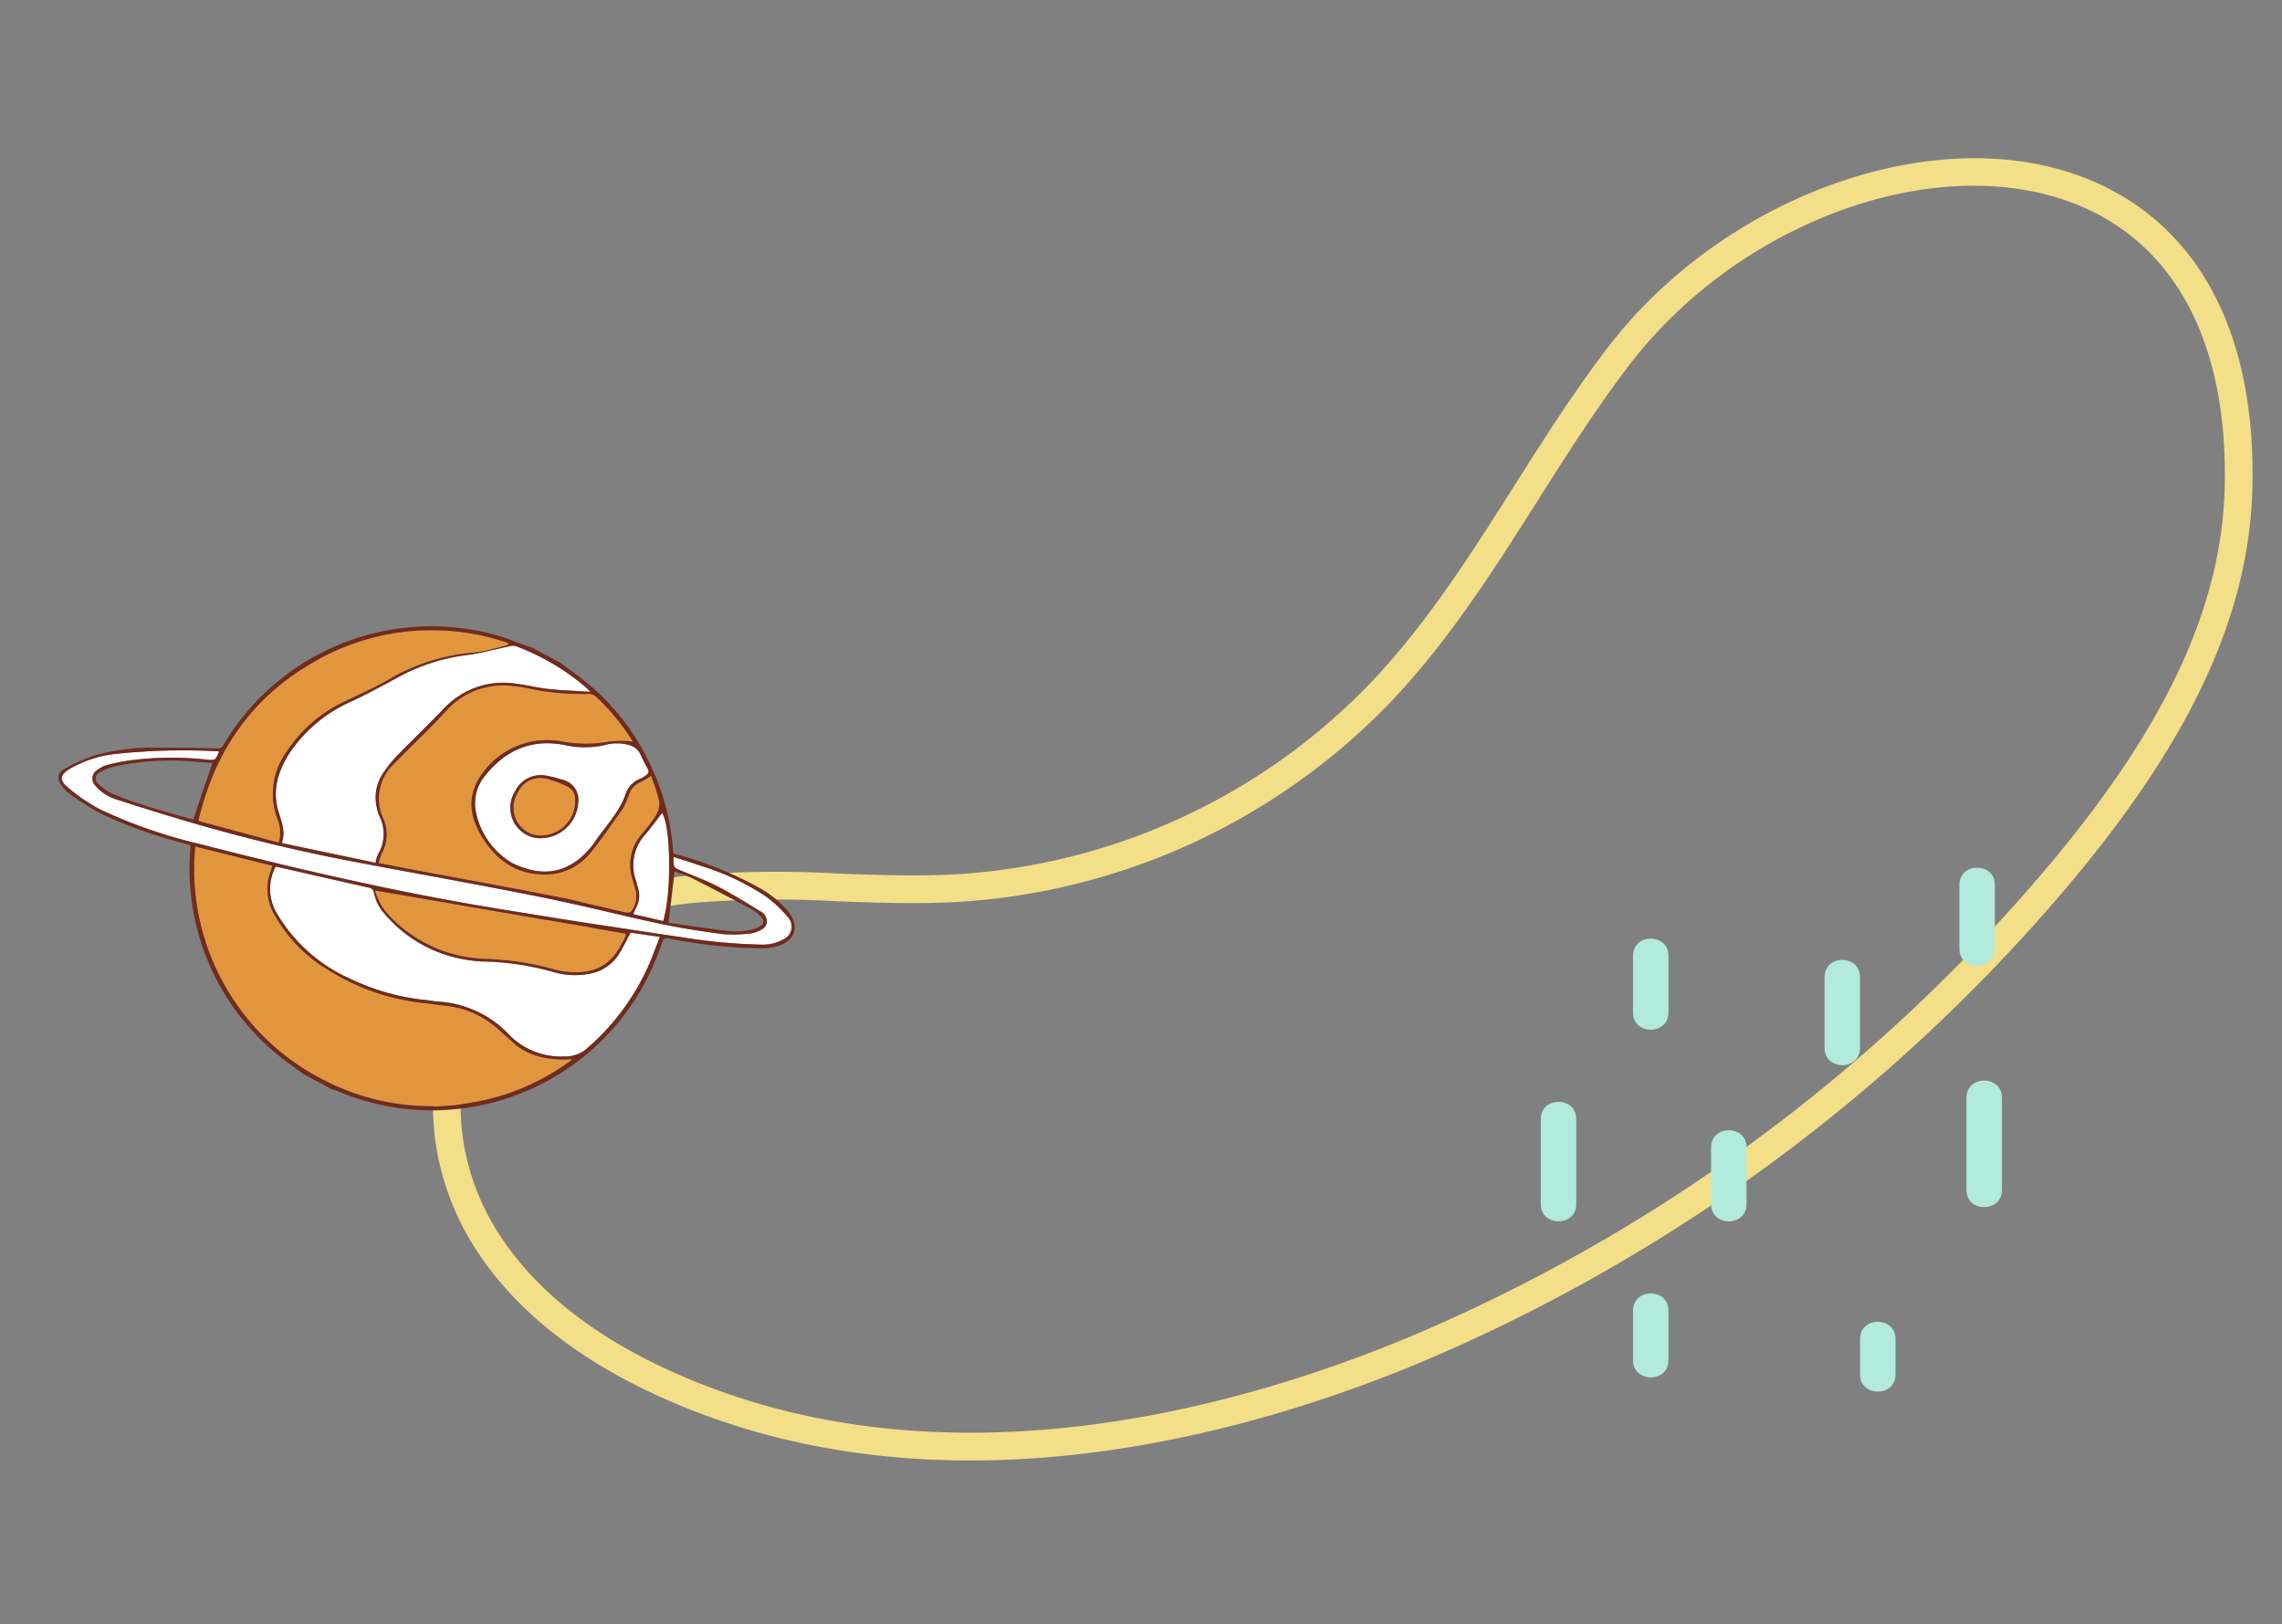 <svg xmlns="http://www.w3.org/2000/svg" xmlns:xlink="http://www.w3.org/1999/xlink" width="274" height="195" viewBox="0 0 274 195">
  <rect x="0" y="0" width="274" height="195" fill="#808080" stroke="none"/>
  <defs>
    <clipPath id="clip-path">
      <rect id="矩形_334" data-name="矩形 334" width="274" height="195" transform="translate(1680 2207)" fill="#fff" stroke="#707070" stroke-width="1"/>
    </clipPath>
    <clipPath id="clip-path-2">
      <rect id="矩形_331" data-name="矩形 331" width="218.467" height="156.346" fill="none"/>
    </clipPath>
    <clipPath id="clip-path-3">
      <rect id="矩形_332" data-name="矩形 332" width="55.373" height="62.902" transform="translate(0 0)" fill="#b2eadb"/>
    </clipPath>
    <clipPath id="clip-path-4">
      <rect id="矩形_333" data-name="矩形 333" width="75.474" height="58.121" fill="none"/>
    </clipPath>
  </defs>
  <g id="bg_3" transform="translate(-1680 -2207)" clip-path="url(#clip-path)">
    <g id="组_103" data-name="组 103">
      <g id="组_98" data-name="组 98" transform="translate(1732 2226)">
        <g id="组_97" data-name="组 97" transform="translate(0 0)" clip-path="url(#clip-path-2)">
          <path id="路径_431" data-name="路径 431" d="M194.048,89.984a207.491,207.491,0,0,1-73.189,53.608c-20.033,8.722-58.869,20.967-93.866,4.986-10.069-4.6-17.5-10.644-22.1-17.965-5.6-8.918-6.471-20-2.224-28.242C9.2,89.7,24.5,86.774,30.777,86.1a126.306,126.306,0,0,1,17.934-.211c4.715.169,9.593.344,14.332.063a75.262,75.262,0,0,0,49.731-23.179c6.61-6.99,11.9-15.33,17.013-23.4,3.527-5.56,7.173-11.311,11.253-16.641C154.774,4.8,179.518-4.319,197.356,2c14.132,5.007,21.619,18.428,21.084,37.788-.411,14.811-7.2,29.631-21.365,46.643q-1.493,1.793-3.027,3.552m-185.61,9.8a20.593,20.593,0,0,0-2.81,4.107c-3.721,7.213-2.9,17.008,2.083,24.951,4.246,6.76,11.2,12.381,20.663,16.7,33.823,15.447,71.631,3.492,91.158-5.009A204.013,204.013,0,0,0,194.517,84.3C208.18,67.9,214.725,53.722,215.113,39.7c.494-17.8-6.208-30.075-18.868-34.563C179.687-.73,156.629,7.888,143.682,24.759c-3.992,5.212-7.6,10.9-11.084,16.4-5.2,8.2-10.588,16.683-17.407,23.9A78.61,78.61,0,0,1,63.241,89.273c-4.9.29-9.858.111-14.649-.06a124.015,124.015,0,0,0-17.461.2c-9.718,1.04-17.838,4.815-22.693,10.379" transform="translate(0 -0.001)" fill="#f4df89"/>
        </g>
      </g>
      <g id="组_100" data-name="组 100" transform="translate(1865 2311.174)">
        <g id="组_99" data-name="组 99" clip-path="url(#clip-path-3)">
          <path id="路径_432" data-name="路径 432" d="M20.446,33.581V40.4c0,2.747,4.259,2.747,4.259,0V33.581c0-2.747-4.259-2.747-4.259,0" fill="#b2eadb"/>
          <path id="路径_433" data-name="路径 433" d="M11.075,10.579v6.815c0,2.747,4.259,2.747,4.259,0V10.579c0-2.747-4.259-2.747-4.259,0" fill="#b2eadb"/>
          <path id="路径_434" data-name="路径 434" d="M0,30.173V40.4c0,2.747,4.26,2.747,4.26,0V30.173c0-2.747-4.26-2.747-4.26,0" fill="#b2eadb"/>
          <path id="路径_435" data-name="路径 435" d="M34.076,13.135v8.519c0,2.747,4.259,2.747,4.259,0V13.135c0-2.747-4.259-2.747-4.259,0" fill="#b2eadb"/>
          <path id="路径_436" data-name="路径 436" d="M51.114,27.617V38.692c0,2.747,4.259,2.747,4.259,0V27.617c0-2.747-4.259-2.747-4.259,0" fill="#b2eadb"/>
          <path id="路径_437" data-name="路径 437" d="M50.262,2.06V9.727c0,2.747,4.26,2.747,4.26,0V2.06c0-2.747-4.26-2.747-4.26,0" fill="#b2eadb"/>
          <path id="路径_438" data-name="路径 438" d="M38.335,56.582v4.259c0,2.748,4.26,2.748,4.26,0V56.582c0-2.747-4.26-2.747-4.26,0" fill="#b2eadb"/>
          <path id="路径_439" data-name="路径 439" d="M11.075,53.174v5.963c0,2.747,4.259,2.747,4.259,0V53.174c0-2.747-4.259-2.747-4.259,0" fill="#b2eadb"/>
        </g>
      </g>
      <g id="组_102" data-name="组 102" transform="translate(1686.124 2298.365) rotate(-22)">
        <g id="组_101" data-name="组 101" transform="translate(0 0)" clip-path="url(#clip-path-4)">
          <path id="路径_440" data-name="路径 440" d="M21.838,25.017a3.356,3.356,0,0,1-.3.415,6.117,6.117,0,0,0-1.63,5.3A17.736,17.736,0,0,0,23.353,39.1a26.908,26.908,0,0,0,9.562,8.227c.583.311,1.139.675,1.728.974a11.387,11.387,0,0,1,5.216,5.518c.245.521.527,1.025.766,1.548,1.122,2.461,3.22,3.718,5.634,4.589a.7.7,0,0,1,.274.137,28.354,28.354,0,0,1-28.377-8.649,28.365,28.365,0,0,1-4.022-32.021l7.7,5.59" transform="translate(-1.926 -3.423)" fill="#e1963e"/>
          <path id="路径_441" data-name="路径 441" d="M72.955,31.04a22.931,22.931,0,0,1-.234,3.218A2.792,2.792,0,0,1,71.674,35.7a18.963,18.963,0,0,1-2.359,1.4,5.653,5.653,0,0,0-3.087,4.64c-.046.509-.113,1.017-.185,1.524a3.045,3.045,0,0,1-1.413,1.971c-.124.093-.506-.044-.7-.177-2.371-1.632-4.688-3.346-7.1-4.917-5.074-3.3-10.2-6.534-15.3-9.8-.915-.586-1.821-1.187-2.836-1.849a8.759,8.759,0,0,1,.814-.961,4.614,4.614,0,0,0,1.708-3.7,5.694,5.694,0,0,1,3.671-5.693c1.985-.883,4-1.694,6-2.552.842-.362,1.664-.769,2.5-1.15a9.176,9.176,0,0,1,8.311.439,19.249,19.249,0,0,1,1.966,1.2A30.932,30.932,0,0,0,69.647,19.1a1.276,1.276,0,0,1,.669.511A26.128,26.128,0,0,1,72.464,26.4a13.986,13.986,0,0,0-2.58-1.04,16.1,16.1,0,0,1-5.564-2.3,9.577,9.577,0,0,0-10.725.59c-2.1,1.618-2.621,3.892-2.252,6.367.5,3.358,2.132,5.965,5.423,7.264a6.989,6.989,0,0,0,6.225-.539c1.818-1.025,3.568-2.174,5.315-3.318a7.331,7.331,0,0,0,1.284-1.24,2.539,2.539,0,0,1,1.954-.927,9.942,9.942,0,0,0,1.41-.213" transform="translate(-6.817 -2.404)" fill="#e1963e"/>
          <path id="路径_442" data-name="路径 442" d="M60.708,49.847l3.075,1.8c-1.047,1.085-1.982,2.155-3.021,3.112a28.5,28.5,0,0,1-10.085,6.013,4.068,4.068,0,0,1-2.989-.141A8.746,8.746,0,0,1,42.6,55.79a12.581,12.581,0,0,0-6.362-6.884c-.461-.219-.887-.509-1.339-.751a26.892,26.892,0,0,1-7.416-5.71,19.224,19.224,0,0,1-5.265-10.46,5.7,5.7,0,0,1,1.94-5.456c.157.1.332.216.5.334,2.976,2.069,5.946,4.148,8.934,6.2.358.246.39.442.33.872a5.282,5.282,0,0,0,.053,2.135,16.114,16.114,0,0,0,7.45,9.54,13.1,13.1,0,0,0,1.53.8,34.119,34.119,0,0,1,7.368,4.334,9.149,9.149,0,0,0,3.908,1.817,5.237,5.237,0,0,0,4.305-.92c.708-.521,1.359-1.121,2.17-1.8" transform="translate(-3.902 -4.674)" fill="#fff"/>
          <path id="路径_443" data-name="路径 443" d="M36.253,27.237,26.7,20.817c.963-1.083.937-2.375,1.05-3.648.243-2.728,1.835-4.594,3.98-6.1A17.393,17.393,0,0,1,41,8.175c2.189-.133,4.371-.385,6.551-.633a23.057,23.057,0,0,1,8.36.71c1.642.417,3.343.6,5.015.9a1.428,1.428,0,0,1,.686.264,28.241,28.241,0,0,1,6.056,7.938,4.58,4.58,0,0,1,.164.5c-1.62-.783-3.114-1.447-4.553-2.215-1.126-.6-2.157-1.378-3.277-1.99a9.748,9.748,0,0,0-9.138-.54c-2.427,1.095-4.906,2.073-7.34,3.151a15.3,15.3,0,0,0-2.448,1.37,5.226,5.226,0,0,0-2.2,3.544,4.2,4.2,0,0,0-.1.952A4.75,4.75,0,0,1,36.918,26.4a4.987,4.987,0,0,0-.665.835" transform="translate(-4.703 -1.307)" fill="#fff"/>
          <path id="路径_444" data-name="路径 444" d="M24.6,19.437l-7.959-6.025C21.448,6.576,27.811,2.255,36.048,1A28.186,28.186,0,0,1,59.116,7.512c-.014.082-.029.162-.044.243-.98-.129-1.962-.235-2.937-.394a11.945,11.945,0,0,1-1.546-.4,24.069,24.069,0,0,0-10.5-.72c-1.854.258-3.736.316-5.607.435a16.86,16.86,0,0,0-8.856,2.964,8.609,8.609,0,0,0-4.1,7.325,3.9,3.9,0,0,1-.928,2.474" transform="translate(-2.931 -0.111)" fill="#e1963e"/>
          <path id="路径_445" data-name="路径 445" d="M19.208,6.884c-.78.755-.793.783-1.688.334A37.746,37.746,0,0,0,8.289,3.681a20.694,20.694,0,0,0-2.2-.372,3.6,3.6,0,0,0-1.32.133,1.193,1.193,0,0,0-.853,1.649A5.51,5.51,0,0,0,5.754,7.657q3.213,2.687,6.488,5.3A207.868,207.868,0,0,0,29.168,25.107c6.384,4.105,12.818,8.133,19.161,12.3,4.115,2.7,8.078,5.637,12.162,8.389,2.155,1.452,4.4,2.785,6.656,4.066a17.835,17.835,0,0,0,2.979,1.115,2.565,2.565,0,0,0,.757.113c.606.018,1.246.006,1.608-.565a1.362,1.362,0,0,0-.222-1.561c-1.184-1.611-2.354-3.242-3.664-4.749-1.157-1.33-2.5-2.5-3.74-3.757a.682.682,0,0,1-.133-.525,5.766,5.766,0,0,1,.337-.92c.928.777,1.8,1.476,2.642,2.219A30.394,30.394,0,0,1,73.59,47.6a14.474,14.474,0,0,1,1.449,3.109,1.7,1.7,0,0,1-1.549,2.437,5.091,5.091,0,0,1-2.476-.367,69.871,69.871,0,0,1-6.7-3.313q-10.273-6-20.445-12.165C33.229,30.86,23.031,23.755,13.029,16.364A60.5,60.5,0,0,1,3.49,8.072,20.9,20.9,0,0,1,.808,4.127C.074,2.767.433,2.249,1.963,2.035a14.076,14.076,0,0,1,5.458.372,77.739,77.739,0,0,1,11.67,4.357c.035.016.058.058.117.12" transform="translate(-0.078 -0.338)" fill="#fff"/>
          <path id="路径_446" data-name="路径 446" d="M56.308,36.282A9.2,9.2,0,0,1,54.577,29.1a5.186,5.186,0,0,1,2.551-3.659c3.478-2,6.959-2.132,10.377.115a11.177,11.177,0,0,0,4.339,1.776,5.493,5.493,0,0,1,2.821,1.107,2.11,2.11,0,0,1,.842,1.578c.021.638.084,1.275.152,1.91.039.364-.09.569-.452.63a4.308,4.308,0,0,1-.816.142,2.947,2.947,0,0,0-2.4,1.126c-1.528,1.727-3.66,2.615-5.523,3.872a9.23,9.23,0,0,1-2.714,1.237c-3,.807-5.37-.348-7.449-2.648m3.581-7.818a3.676,3.676,0,0,0,.21,6.115,4.558,4.558,0,0,0,6.3-2.008,2.462,2.462,0,0,0-.751-3.3A13.953,13.953,0,0,0,64.2,28.215a3.423,3.423,0,0,0-4.314.25" transform="translate(-9.586 -4.211)" fill="#fff"/>
          <path id="路径_447" data-name="路径 447" d="M36.692,35.166,62.717,51.291a6.11,6.11,0,0,1-.479.541c-.233.217-.505.391-.75.6-2.3,1.948-4.719,1.725-7.186.371a9.266,9.266,0,0,1-1.336-.873,32.969,32.969,0,0,0-7.2-4.234,16.477,16.477,0,0,1-8.281-8.262,9.985,9.985,0,0,1-.761-2.3,10.7,10.7,0,0,1-.035-1.967" transform="translate(-6.459 -6.195)" fill="#e1963e"/>
          <path id="路径_448" data-name="路径 448" d="M70.312,50.357c.248-.236.407-.405.583-.554a3.141,3.141,0,0,0,1.148-2.273c.021-.277.068-.551.088-.827a5.446,5.446,0,0,1,3.1-4.67c.974-.519,1.912-1.1,2.842-1.644.442,1.684-2.41,9.131-4.725,12.085l-3.034-2.117" transform="translate(-12.387 -7.115)" fill="#fff"/>
          <path id="路径_449" data-name="路径 449" d="M61,29.622a2.99,2.99,0,0,1,3.925-.264,12.46,12.46,0,0,1,2.107,1.994,1.53,1.53,0,0,1,.23,1.138,4.123,4.123,0,0,1-6.388,2.457A3.389,3.389,0,0,1,61,29.622" transform="translate(-10.507 -5.064)" fill="#e1963e"/>
          <path id="路径_450" data-name="路径 450" d="M61.1,11.937c.7,1.164,1.449,2.3,2.1,3.5a28.19,28.19,0,0,1,3.323,11.383,29.072,29.072,0,0,1-1.225,10.9c-.062.2-.126.4-.178.571a44.465,44.465,0,0,1,7.818,7.432,12.479,12.479,0,0,1,2.373,4.208c.613,2.067-.477,3.519-2.635,3.371a7.25,7.25,0,0,1-2.21-.58,58.992,58.992,0,0,1-9.574-5.12c-.507-.328-.754-.265-1.13.2a29.018,29.018,0,0,1-42.936,1.611,2.734,2.734,0,0,0-.353-.264L14.01,46.191c-.7-1.165-1.479-2.291-2.1-3.5a28.774,28.774,0,0,1-.493-26.343c.08-.174.166-.345.246-.519a1.848,1.848,0,0,0,.051-.192c-.409-.318-.842-.653-1.274-.99a52.55,52.55,0,0,1-7.3-6.6A33.671,33.671,0,0,1,.617,4.535a4.447,4.447,0,0,1-.528-1.3c-.265-.957.058-1.627,1.037-1.745a21.218,21.218,0,0,1,4.127-.145A27.3,27.3,0,0,1,13.1,3.58c2,.79,3.981,1.64,5.96,2.484a.744.744,0,0,0,.861-.093,28.99,28.99,0,0,1,35.3.046c1.05.793,1.981,1.742,2.971,2.616.141.125.295.236.442.354l2.459,2.95M19.913,21.6l-7.7-5.59a28.366,28.366,0,0,0,4.022,32.021,27.792,27.792,0,0,0,15.425,8.961,27.527,27.527,0,0,0,12.952-.312.681.681,0,0,0-.274-.137c-2.414-.872-4.512-2.128-5.634-4.589-.239-.524-.521-1.027-.766-1.548a11.387,11.387,0,0,0-5.216-5.518c-.588-.3-1.144-.663-1.727-.974a26.92,26.92,0,0,1-9.563-8.227,17.748,17.748,0,0,1-3.442-8.368,6.119,6.119,0,0,1,1.63-5.3,3.488,3.488,0,0,0,.3-.415m46.225,7.041a9.942,9.942,0,0,1-1.41.213,2.536,2.536,0,0,0-1.954.927,7.3,7.3,0,0,1-1.284,1.24c-1.747,1.144-3.5,2.294-5.315,3.318a6.989,6.989,0,0,1-6.225.539c-3.291-1.3-4.922-3.906-5.423-7.264-.37-2.476.147-4.749,2.252-6.367a9.577,9.577,0,0,1,10.725-.59,16.09,16.09,0,0,0,5.564,2.3A14,14,0,0,1,65.647,24,26.1,26.1,0,0,0,63.5,17.21a1.278,1.278,0,0,0-.669-.512,30.882,30.882,0,0,1-5.982-3.023,19.1,19.1,0,0,0-1.966-1.2,9.173,9.173,0,0,0-8.311-.439c-.835.381-1.656.788-2.5,1.15-2,.858-4.015,1.669-6,2.552a5.692,5.692,0,0,0-3.67,5.693,4.619,4.619,0,0,1-1.708,3.7,8.764,8.764,0,0,0-.815.961c1.015.662,1.921,1.264,2.836,1.849,5.1,3.263,10.224,6.493,15.3,9.8,2.411,1.569,4.728,3.285,7.1,4.917.193.133.575.269.7.177a3.046,3.046,0,0,0,1.414-1.972c.072-.506.138-1.014.185-1.523A5.65,5.65,0,0,1,62.5,34.7a18.969,18.969,0,0,0,2.359-1.4A2.79,2.79,0,0,0,65.9,31.854a22.684,22.684,0,0,0,.234-3.218M56.806,45.173c-.811.676-1.461,1.276-2.171,1.8a5.235,5.235,0,0,1-4.3.92,9.153,9.153,0,0,1-3.908-1.817,34.089,34.089,0,0,0-7.368-4.335,13.039,13.039,0,0,1-1.53-.8,16.114,16.114,0,0,1-7.45-9.54,5.264,5.264,0,0,1-.053-2.134c.061-.431.028-.626-.33-.872-2.986-2.055-5.957-4.133-8.933-6.2-.171-.119-.345-.23-.5-.334a5.7,5.7,0,0,0-1.94,5.456,19.231,19.231,0,0,0,5.266,10.46A26.88,26.88,0,0,0,31,43.482c.451.241.877.531,1.339.751A12.577,12.577,0,0,1,38.7,51.116a8.745,8.745,0,0,0,5.087,4.841,4.068,4.068,0,0,0,2.989.141A28.508,28.508,0,0,0,56.86,50.085c1.039-.956,1.974-2.027,3.021-3.112l-3.075-1.8M31.549,25.931a5.074,5.074,0,0,1,.665-.836,4.751,4.751,0,0,0,1.859-4.267,4.115,4.115,0,0,1,.1-.952,5.219,5.219,0,0,1,2.2-3.543,15.3,15.3,0,0,1,2.448-1.37c2.434-1.079,4.914-2.056,7.34-3.152a9.748,9.748,0,0,1,9.138.541c1.12.612,2.152,1.389,3.277,1.99,1.439.768,2.933,1.433,4.553,2.215a4.538,4.538,0,0,0-.164-.5,28.214,28.214,0,0,0-6.056-7.938,1.429,1.429,0,0,0-.686-.265c-1.672-.3-3.374-.486-5.015-.9a23.072,23.072,0,0,0-8.359-.709c-2.181.248-4.363.5-6.552.632a17.384,17.384,0,0,0-9.271,2.891c-2.145,1.51-3.738,3.375-3.981,6.1-.113,1.273-.087,2.564-1.05,3.647l9.555,6.421m-9.883-6.6a3.9,3.9,0,0,0,.928-2.474,8.609,8.609,0,0,1,4.1-7.325,16.86,16.86,0,0,1,8.856-2.964c1.871-.12,3.753-.178,5.607-.435a24.069,24.069,0,0,1,10.5.72,12.044,12.044,0,0,0,1.546.4c.975.159,1.957.265,2.937.394.015-.081.029-.162.044-.243A28.188,28.188,0,0,0,33.116.884c-8.237,1.26-14.6,5.581-19.409,12.417l7.959,6.025M19.13,6.547c-.058-.062-.082-.1-.116-.12A77.782,77.782,0,0,0,7.343,2.069,14.076,14.076,0,0,0,1.885,1.7C.355,1.911,0,2.43.731,3.79A20.9,20.9,0,0,0,3.412,7.734a60.572,60.572,0,0,0,9.539,8.293c10,7.391,20.2,14.5,30.841,20.942q10.174,6.163,20.444,12.165a69.789,69.789,0,0,0,6.7,3.313,5.088,5.088,0,0,0,2.475.367,1.7,1.7,0,0,0,1.549-2.437,14.474,14.474,0,0,0-1.449-3.109,30.394,30.394,0,0,0-5.88-6.373c-.839-.743-1.714-1.443-2.642-2.219a5.766,5.766,0,0,0-.337.92.682.682,0,0,0,.133.525c1.243,1.257,2.584,2.427,3.74,3.757,1.31,1.508,2.481,3.138,3.664,4.749a1.362,1.362,0,0,1,.222,1.561c-.362.571-1,.583-1.608.565a2.565,2.565,0,0,1-.757-.113,17.835,17.835,0,0,1-2.979-1.115c-2.261-1.282-4.5-2.615-6.656-4.066-4.084-2.752-8.047-5.685-12.161-8.389-6.343-4.168-12.778-8.2-19.161-12.3A208.011,208.011,0,0,1,12.164,12.619q-3.278-2.6-6.488-5.3A5.51,5.51,0,0,1,3.834,4.754,1.193,1.193,0,0,1,4.687,3.1a3.6,3.6,0,0,1,1.321-.133,20.729,20.729,0,0,1,2.2.372,37.74,37.74,0,0,1,9.23,3.538c.895.449.909.422,1.688-.334M46.722,32.072c2.08,2.3,4.454,3.454,7.45,2.648a9.215,9.215,0,0,0,2.713-1.237c1.863-1.257,4-2.145,5.524-3.872a2.947,2.947,0,0,1,2.4-1.126,4.31,4.31,0,0,0,.816-.143c.362-.061.491-.265.452-.629-.068-.635-.131-1.273-.152-1.91a2.109,2.109,0,0,0-.843-1.578,5.487,5.487,0,0,0-2.821-1.107,11.178,11.178,0,0,1-4.338-1.776c-3.418-2.247-6.9-2.114-10.377-.115a5.186,5.186,0,0,0-2.551,3.659,9.2,9.2,0,0,0,1.731,7.187m-16.489-3.1a10.7,10.7,0,0,0,.035,1.967,10,10,0,0,0,.761,2.3A16.477,16.477,0,0,0,39.311,41.5a32.966,32.966,0,0,1,7.2,4.234,9.266,9.266,0,0,0,1.336.873c2.467,1.355,4.884,1.577,7.187-.37.244-.207.516-.381.749-.6a6.11,6.11,0,0,0,.479-.541L30.233,28.972M17.892,7.47c-.591-.282-1.246-.575-1.885-.9a31.307,31.307,0,0,0-9.1-3.08,6.555,6.555,0,0,0-2.018-.018.773.773,0,0,0-.641,1.19A5.981,5.981,0,0,0,5.367,6.414C6.423,7.461,7.55,8.443,8.7,9.388c1.494,1.225,3.039,2.386,4.5,3.527l4.69-5.445M64.459,40.339l-2.988,5.446c2.215,1.276,4.422,2.6,6.686,3.818a9.076,9.076,0,0,0,2.378.7,2.876,2.876,0,0,0,1.129-.07.519.519,0,0,0,.415-.772,4.9,4.9,0,0,0-.647-1.308q-2.544-3.07-5.164-6.078c-.541-.621-1.191-1.147-1.81-1.733m-6.534,2.9,3.034,2.117c2.316-2.954,5.168-10.4,4.725-12.085-.93.54-1.868,1.125-2.842,1.644a5.446,5.446,0,0,0-3.1,4.67c-.02.276-.068.55-.088.827a3.141,3.141,0,0,1-1.148,2.273c-.176.148-.335.317-.583.554" transform="translate(0 0)" fill="#712b1c"/>
          <path id="路径_451" data-name="路径 451" d="M60.733,29.248A3.422,3.422,0,0,1,65.047,29a13.866,13.866,0,0,1,1.441,1.059,2.461,2.461,0,0,1,.752,3.3,4.558,4.558,0,0,1-6.3,2.008,3.676,3.676,0,0,1-.211-6.115m.188.3a3.389,3.389,0,0,0-.127,5.324,4.123,4.123,0,0,0,6.388-2.457,1.53,1.53,0,0,0-.23-1.138,12.46,12.46,0,0,0-2.107-1.994,2.99,2.99,0,0,0-3.925.264" transform="translate(-10.43 -4.995)" fill="#712b1c"/>
        </g>
      </g>
    </g>
  </g>
</svg>
